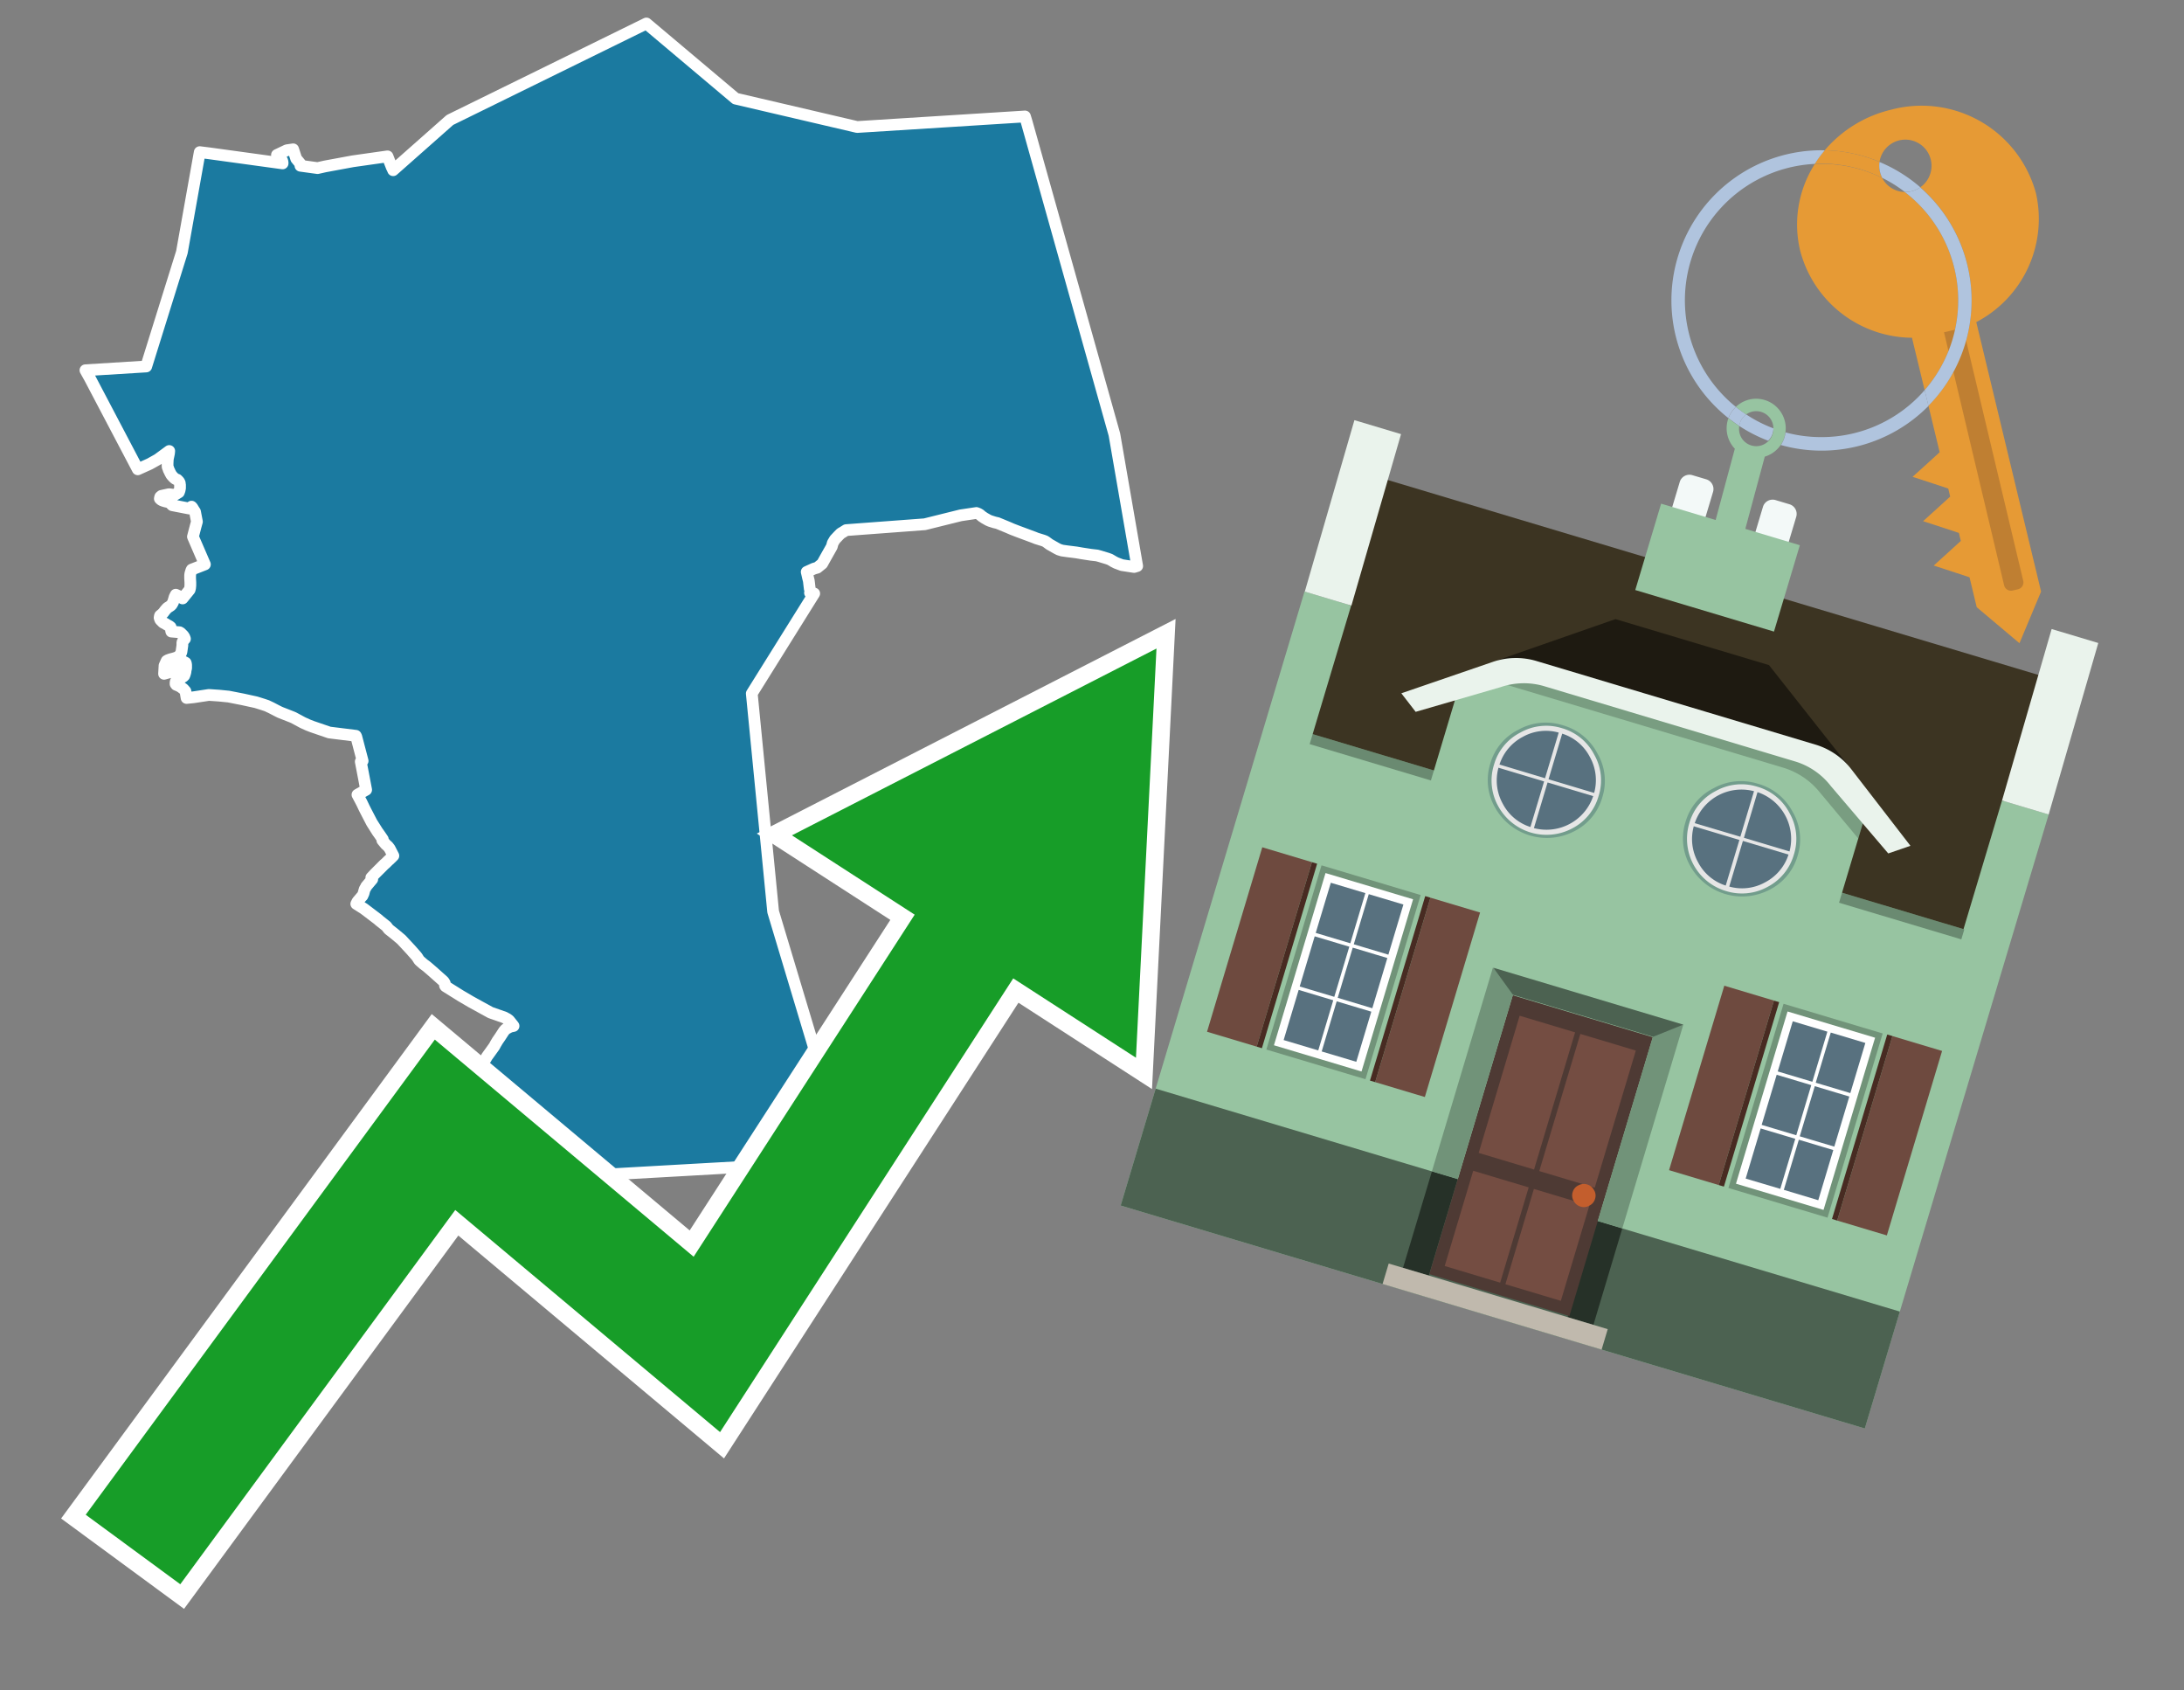 <svg id="Text" xmlns="http://www.w3.org/2000/svg" width="93.05" height="72" viewBox="0 0 93.05 72"><rect x="0" y="0" width="93.05" height="72" fill="#808080" stroke="none"/><polygon points="3.64,15.77 6.23,15.61 7.75,10.74 8.51,6.48 8.91,6.53 12.04,6.96 12.04,6.91 12.02,6.84 11.9,6.81 11.86,6.72 11.8,6.6 12.22,6.4 12.49,6.36 12.62,6.76 12.81,6.99 12.8,7.06 13.53,7.16 13.84,7.09 15.03,6.87 16.51,6.66 16.69,7.12 16.73,7.2 16.75,7.25 19.17,5.11 27.54,1 31.34,4.2 36.52,5.41 43.67,4.96 43.74,5.19 47.48,18.51 48.45,24.11 48.32,24.15 47.8,24.07 47.56,23.98 47.46,23.93 47.29,23.83 47.18,23.79 46.85,23.69 46.74,23.66 46.48,23.63 46.09,23.57 45.86,23.53 45.46,23.48 45.25,23.45 45.12,23.41 45.02,23.36 44.81,23.24 44.72,23.19 44.57,23.08 44.52,23.05 44.44,23.02 44.15,22.93 44.08,22.9 43.38,22.64 43.12,22.54 42.96,22.47 42.5,22.28 42.37,22.25 42.18,22.19 42.09,22.15 42.04,22.12 41.95,22.07 41.83,21.99 41.75,21.92 41.68,21.88 41.6,21.85 40.93,21.95 39.4,22.33 36.05,22.58 35.89,22.68 35.82,22.72 35.77,22.77 35.73,22.81 35.57,22.98 35.48,23.13 35.44,23.28 35.18,23.74 35.03,24.01 34.82,24.18 34.68,24.22 34.37,24.36 34.41,24.53 34.42,24.58 34.46,24.74 34.5,25.08 34.54,25.19 34.51,25.25 34.69,25.28 32.03,29.54 32.94,38.83 34.77,44.92 36.14,49.18 35.93,49.46 25.29,50.06 23.52,51 23.52,50.94 23.44,50.91 23.36,50.88 23.19,50.8 23.12,50.76 22.94,50.65 22.59,50.44 21.81,50 21.67,49.92 21.61,49.84 21.59,49.81 21.54,49.73 21.5,49.69 21.48,49.66 21.44,49.63 21.39,49.58 21.3,49.51 20.99,49.24 20.81,49.09 20.75,49.05 20.58,48.92 19.62,48.31 19.4,48.16 19.28,48.08 19.12,48.01 18.79,47.96 18.56,47.83 18.3,47.67 18.18,47.59 18.13,47.56 17.99,47.46 17.85,47.38 17.77,47.34 17.44,47.12 17.5,46.96 17.58,46.82 17.75,46.47 17.82,46.36 17.85,46.32 17.87,46.29 17.94,46.22 18.04,46.12 18.08,46.08 18.2,46.02 18.25,45.99 18.39,45.94 18.56,45.9 19.14,46.26 19.27,46.39 19.66,46.18 19.86,45.86 20,45.64 20.04,45.58 20.07,45.49 20.12,45.45 20.23,45.4 20.3,45.37 20.41,45.32 20.53,45.26 20.58,45.22 20.63,45.18 20.68,45.12 20.75,45 20.83,44.89 21.06,44.57 21.13,44.44 21.15,44.41 21.19,44.34 21.3,44.18 21.45,43.95 21.47,43.92 21.53,43.85 21.57,43.82 21.66,43.77 21.74,43.73 21.88,43.7 21.85,43.66 21.69,43.46 21.61,43.4 21.55,43.37 21.5,43.34 20.9,43.13 20.08,42.68 19.62,42.41 18.98,42.01 18.96,41.98 18.95,41.88 18.9,41.8 18.44,41.39 18.29,41.26 18.22,41.2 18.16,41.15 18.05,41.07 17.89,40.93 17.86,40.9 17.84,40.87 17.77,40.76 17.73,40.71 17.5,40.45 17.1,40.02 16.85,39.81 16.56,39.58 16.46,39.45 16.17,39.22 16.09,39.15 15.51,38.71 15.18,38.5 15.23,38.4 15.4,38.2 15.44,38.16 15.49,38.05 15.51,37.97 15.54,37.87 15.59,37.79 15.6,37.76 15.65,37.7 15.86,37.45 15.82,37.38 15.96,37.23 16.14,37.05 16.18,37.01 16.37,36.82 16.43,36.77 16.47,36.73 16.53,36.67 16.66,36.55 16.69,36.52 16.76,36.45 16.6,36.14 16.53,36.05 16.43,35.96 16.29,35.79 16.31,35.75 16.18,35.56 16.08,35.42 15.84,35.04 15.57,34.52 15.51,34.4 15.41,34.19 15.23,33.85 15.6,33.64 15.52,33.22 15.43,32.75 15.37,32.44 15.45,32.41 15.18,31.38 15.16,31.34 14.03,31.2 13.3,30.95 13.12,30.88 12.9,30.78 12.51,30.57 12.44,30.54 12.16,30.43 11.98,30.36 11.91,30.33 11.79,30.27 11.56,30.15 11.37,30.06 11.22,30.01 11.03,29.95 10.9,29.91 10.67,29.86 10.35,29.79 9.74,29.67 9.34,29.63 8.9,29.6 8.24,29.7 7.95,29.73 7.9,29.44 7.82,29.35 7.7,29.26 7.61,29.21 7.51,29.17 7.48,29.13 7.48,29.06 7.49,29.03 7.51,28.99 7.81,28.82 7.85,28.78 7.87,28.73 7.9,28.63 7.91,28.54 7.93,28.46 7.93,28.39 7.93,28.32 7.92,28.26 7.91,28.23 7.86,28.2 7.45,28.49 7.38,28.59 6.99,28.7 7.01,28.35 7.1,28.15 7.15,28.12 7.26,28.08 7.38,28.05 7.48,28.02 7.56,27.99 7.61,27.95 7.65,27.92 7.69,27.87 7.7,27.84 7.73,27.77 7.77,27.49 7.77,27.37 7.78,27.34 7.81,27.3 7.85,27.24 7.88,27.21 7.87,27.18 7.85,27.13 7.81,27.07 7.7,26.96 7.65,26.93 7.3,26.9 7.29,26.86 7.28,26.75 7.27,26.71 7.22,26.67 7.11,26.61 7.05,26.57 6.95,26.52 6.84,26.41 6.82,26.38 6.81,26.34 6.8,26.31 6.81,26.25 6.82,26.22 6.87,26.18 6.95,26.11 7.04,25.99 7.13,25.89 7.21,25.84 7.27,25.8 7.32,25.75 7.34,25.71 7.37,25.66 7.39,25.6 7.44,25.43 7.46,25.39 7.49,25.33 7.77,25.46 7.78,25.49 8.08,25.12 8.1,25.04 8.11,24.93 8.11,24.81 8.1,24.64 8.1,24.5 8.11,24.43 8.15,24.3 8.17,24.26 8.73,24.04 8.22,22.86 8.34,22.4 8.39,22.22 8.31,21.8 8.27,21.74 8.19,21.61 8.16,21.58 8.06,21.66 7.34,21.52 7.29,21.47 7.27,21.44 7.23,21.4 7.05,21.36 6.95,21.33 6.88,21.3 6.84,21.27 6.81,21.24 6.82,21.19 6.83,21.16 6.88,21.12 7.2,21.05 7.44,21.08 7.62,20.97 7.65,20.89 7.66,20.84 7.67,20.79 7.67,20.72 7.67,20.64 7.66,20.61 7.66,20.58 7.64,20.53 7.61,20.49 7.58,20.46 7.55,20.43 7.47,20.4 7.41,20.35 7.37,20.31 7.3,20.23 7.24,20.12 7.22,20.07 7.19,20.02 7.17,19.95 7.15,19.91 7.14,19.87 7.14,19.84 7.14,19.73 7.15,19.54 7.16,19.5 7.2,19.31 7.21,19.21 6.72,19.57 6.38,19.76 5.87,19.99 3.83,16.11 " fill="#1b7aa0" stroke="#fff" stroke-linejoin="round" stroke-width="0.5"/><polygon points="49.272 27.624 33.741 35.58 38.97 38.959 29.553 53.529 18.525 44.281 3.652 64.518 7.681 67.479 19.396 51.538 30.678 60.999 43.169 41.673 48.398 45.053 49.272 27.624" fill="none" stroke="#fff" stroke-miterlimit="10" stroke-width="1.5"/><polygon points="49.272 27.624 33.741 35.58 38.97 38.959 29.553 53.529 18.525 44.281 3.652 64.518 7.681 67.479 19.396 51.538 30.678 60.999 43.169 41.673 48.398 45.053 49.272 27.624" fill="#179d28"/><path d="M80.19,7.577a1.16,1.16,0,0,1-.094-.251,1.114,1.114,0,0,1-.018-.429A6.367,6.367,0,0,0,77.743,6.4a5.269,5.269,0,0,0-.423.577c.1,0,.192-.007.288-.007A5.794,5.794,0,0,1,80.19,7.577Z" fill="#e69a35"/><path d="M77.608,6.4A6.394,6.394,0,0,0,73.64,17.81a1.26,1.26,0,0,1,.317-.48A5.821,5.821,0,0,1,77.32,6.981a5.269,5.269,0,0,1,.423-.577Z" fill="#b0c4de"/><path d="M84.2,13.72a4.962,4.962,0,0,0,2.545-5.48,5.047,5.047,0,0,0-6.179-3.566A5.322,5.322,0,0,0,77.743,6.4a6.367,6.367,0,0,1,2.335.493,1.114,1.114,0,1,1,1.736,1.084,6.392,6.392,0,0,1,.347,9.3l.479,1.985-.438.4-.716.648.92.3.6.2.082.341-.438.4-.716.648.92.3.605.2.082.341-.438.4-.716.649.92.3.605.2.307,1.274,1.821,1.534.921-2.2Z" fill="#e69a35"/><path d="M81.154,8.179a1.115,1.115,0,0,1-.964-.6,5.794,5.794,0,0,0-2.582-.6c-.1,0-.192,0-.288.007a4.783,4.783,0,0,0-.625,3.685,4.962,4.962,0,0,0,4.765,3.715L82,16.617a5.82,5.82,0,0,0-.846-8.438Z" fill="#e69a35"/><path d="M74.1,18.142a6.386,6.386,0,0,0,1.232.63.73.73,0,0,0,.224-.527h0a5.783,5.783,0,0,1-1.159-.593A.733.733,0,0,0,74.1,18.142Z" fill="#b0c4de"/><path d="M74.4,17.652q-.228-.152-.44-.322a1.26,1.26,0,0,0-.317.48c.148.117.3.228.46.332A.733.733,0,0,1,74.4,17.652Z" fill="#b0c4de"/><path d="M74.824,16.984a1.257,1.257,0,0,0-.867.346c.141.114.288.222.44.322a.731.731,0,0,1,1.159.593h0a.732.732,0,1,1-1.463,0,.7.7,0,0,1,.007-.1c-.158-.1-.312-.215-.46-.332a1.258,1.258,0,0,0,.273,1.3l-.979,3.635,1.275.341.98-3.639a1.266,1.266,0,0,0,.681-.5,1.249,1.249,0,0,0,.2-.538,1.328,1.328,0,0,0,.012-.168A1.262,1.262,0,0,0,74.824,16.984Z" fill="#97c4a1"/><path d="M85.974,25.1l-.226.053a.3.3,0,0,1-.362-.223l-2.56-10.777.81-.193L86.2,24.736A.3.3,0,0,1,85.974,25.1Z" fill="#bf7f32"/><path d="M80.1,7.326a1.16,1.16,0,0,0,.094.251,5.833,5.833,0,0,1,.964.6,1.137,1.137,0,0,0,.287-.031,1.108,1.108,0,0,0,.373-.167A6.371,6.371,0,0,0,80.078,6.9,1.114,1.114,0,0,0,80.1,7.326Z" fill="#b0c4de"/><path d="M77.608,18.618a5.836,5.836,0,0,1-1.534-.2,1.24,1.24,0,0,1-.2.537,6.4,6.4,0,0,0,6.291-1.666L82,16.617A5.807,5.807,0,0,1,77.608,18.618Z" fill="#b0c4de"/><path d="M81.814,7.981a1.108,1.108,0,0,1-.373.167,1.137,1.137,0,0,1-.287.031A5.82,5.82,0,0,1,82,16.617l.161.667a6.392,6.392,0,0,0-.347-9.3Z" fill="#b0c4de"/><polygon points="83.79 39.753 55.78 31.364 58.988 20.404 86.964 28.783 83.79 39.753 83.79 39.753" fill="#3c3422" fill-rule="evenodd"/><polygon points="81.705 53.32 87.284 34.692 85.297 34.097 83.656 39.575 55.926 31.269 57.567 25.791 55.579 25.196 47.746 51.348 79.451 60.844 81.705 53.32" fill="#97c4a1" fill-rule="evenodd"/><rect x="69.522" y="21.148" width="0.444" height="28.983" transform="translate(15.592 92.226) rotate(-73.326)" opacity="0.3"/><polygon points="87.284 34.692 85.297 34.097 87.411 26.793 89.398 27.388 87.284 34.692 87.284 34.692" fill="#eaf3ec" fill-rule="evenodd"/><polygon points="57.578 25.794 55.591 25.199 57.705 17.896 59.692 18.491 57.578 25.794 57.578 25.794" fill="#eaf3ec" fill-rule="evenodd"/><polygon points="79.451 60.844 80.943 55.865 49.238 46.369 47.747 51.348 79.451 60.844 79.451 60.844" fill="#4c6251" fill-rule="evenodd"/><path d="M71.566,20.528l-.522,1.743,1.418.425.523-1.744a.432.432,0,0,0-.289-.536l-.593-.177A.431.431,0,0,0,71.566,20.528Z" fill="#f3f9f8" fill-rule="evenodd"/><path d="M75.111,21.589l-.522,1.743,1.418.425.522-1.743a.43.43,0,0,0-.289-.536l-.593-.178A.43.43,0,0,0,75.111,21.589Z" fill="#f3f9f8" fill-rule="evenodd"/><polygon points="75.368 28.329 68.829 26.37 63.807 28.121 78.733 32.591 75.368 28.329" fill="#1e1a11"/><polygon points="78.248 32.422 64.442 28.287 62.236 28.998 60.064 36.247 77.453 41.455 79.651 34.116 78.248 32.422" fill="#97c4a1"/><path d="M77.74,32.516S65.088,28.725,65,28.7l-.938.43,11.892,3.562a3.175,3.175,0,0,1,1.532,1l1.685,2.02.327-1.09Z" fill-rule="evenodd" opacity="0.2"/><path d="M77.35,31.716,65.458,28.154a3.041,3.041,0,0,0-1.854.037l-3.9,1.339.611.79,3.626-1.054a3.045,3.045,0,0,1,1.855-.037l10.673,3.2A3.028,3.028,0,0,1,78,33.477l2.45,2.874.945-.325-2.518-3.26A3.036,3.036,0,0,0,77.35,31.716Z" fill="#eaf3ec"/><polygon points="76.683 23.223 70.773 21.453 69.671 25.132 75.581 26.902 76.683 23.223 76.683 23.223" fill="#97c4a1" fill-rule="evenodd"/><g id="Symbol_9_0_Layer2_0_MEMBER_8_MEMBER_21_MEMBER_0_FILL" data-name="Symbol 9 0 Layer2 0 MEMBER 8 MEMBER 21 MEMBER 0 FILL"><path d="M66.584,30.892a2.39,2.39,0,0,0-1.891.189,2.317,2.317,0,0,0-1.2,1.448A2.345,2.345,0,0,0,63.7,34.4a2.528,2.528,0,0,0,3.367,1.008,2.339,2.339,0,0,0,1.2-1.447,2.313,2.313,0,0,0-.208-1.87A2.394,2.394,0,0,0,66.584,30.892Z" fill="#729d8c"/></g><g id="Symbol_9_0_Layer2_0_MEMBER_8_MEMBER_21_MEMBER_1_FILL" data-name="Symbol 9 0 Layer2 0 MEMBER 8 MEMBER 21 MEMBER 1 FILL"><path d="M66.547,31.016a2.241,2.241,0,0,0-1.769.185,2.213,2.213,0,0,0-1.127,1.376,2.239,2.239,0,0,0,.185,1.768,2.341,2.341,0,0,0,3.145.942,2.234,2.234,0,0,0,1.126-1.376,2.207,2.207,0,0,0-.185-1.768A2.237,2.237,0,0,0,66.547,31.016Z" fill="#e6e6e6"/></g><g id="Symbol_9_0_Layer2_0_MEMBER_8_MEMBER_21_MEMBER_2_MEMBER_0_FILL" data-name="Symbol 9 0 Layer2 0 MEMBER 8 MEMBER 21 MEMBER 2 MEMBER 0 FILL"><path d="M65.787,33.284,63.843,32.7a2.036,2.036,0,0,0,.186,1.539,2.015,2.015,0,0,0,1.175.986Z" fill="#58717f"/></g><g id="Symbol_9_0_Layer2_0_MEMBER_8_MEMBER_21_MEMBER_2_MEMBER_1_FILL" data-name="Symbol 9 0 Layer2 0 MEMBER 8 MEMBER 21 MEMBER 2 MEMBER 1 FILL"><path d="M65.827,33.148l.582-1.944a2.01,2.01,0,0,0-1.523.178,2.037,2.037,0,0,0-1,1.183Z" fill="#58717f"/></g><g id="Symbol_9_0_Layer2_0_MEMBER_8_MEMBER_21_MEMBER_2_MEMBER_2_FILL" data-name="Symbol 9 0 Layer2 0 MEMBER 8 MEMBER 21 MEMBER 2 MEMBER 2 FILL"><path d="M67.878,33.91l-1.943-.582-.582,1.944a2.1,2.1,0,0,0,2.525-1.362Z" fill="#58717f"/></g><g id="Symbol_9_0_Layer2_0_MEMBER_8_MEMBER_21_MEMBER_2_MEMBER_3_FILL" data-name="Symbol 9 0 Layer2 0 MEMBER 8 MEMBER 21 MEMBER 2 MEMBER 3 FILL"><path d="M66.558,31.249l-.582,1.943,1.943.582a2.031,2.031,0,0,0-.186-1.539A2.009,2.009,0,0,0,66.558,31.249Z" fill="#58717f"/></g><g id="Symbol_9_0_Layer2_0_MEMBER_8_MEMBER_21_MEMBER_0_FILL-2" data-name="Symbol 9 0 Layer2 0 MEMBER 8 MEMBER 21 MEMBER 0 FILL"><path d="M74.9,33.384a2.4,2.4,0,0,0-1.891.189,2.316,2.316,0,0,0-1.2,1.448,2.341,2.341,0,0,0,.209,1.87A2.527,2.527,0,0,0,75.387,37.9a2.345,2.345,0,0,0,1.2-1.447,2.314,2.314,0,0,0-.209-1.87A2.389,2.389,0,0,0,74.9,33.384Z" fill="#729d8c"/></g><g id="Symbol_9_0_Layer2_0_MEMBER_8_MEMBER_21_MEMBER_1_FILL-2" data-name="Symbol 9 0 Layer2 0 MEMBER 8 MEMBER 21 MEMBER 1 FILL"><path d="M74.867,33.508a2.239,2.239,0,0,0-1.768.185,2.21,2.21,0,0,0-1.127,1.376,2.316,2.316,0,0,0,1.564,2.883,2.261,2.261,0,0,0,1.765-.173A2.237,2.237,0,0,0,76.428,36.4a2.209,2.209,0,0,0-.185-1.769A2.239,2.239,0,0,0,74.867,33.508Z" fill="#e6e6e6"/></g><g id="Symbol_9_0_Layer2_0_MEMBER_8_MEMBER_21_MEMBER_2_MEMBER_0_FILL-2" data-name="Symbol 9 0 Layer2 0 MEMBER 8 MEMBER 21 MEMBER 2 MEMBER 0 FILL"><path d="M74.107,35.776l-1.943-.582a2.031,2.031,0,0,0,.186,1.539,2.009,2.009,0,0,0,1.175.986Z" fill="#58717f"/></g><g id="Symbol_9_0_Layer2_0_MEMBER_8_MEMBER_21_MEMBER_2_MEMBER_1_FILL-2" data-name="Symbol 9 0 Layer2 0 MEMBER 8 MEMBER 21 MEMBER 2 MEMBER 1 FILL"><path d="M74.148,35.64,74.73,33.7a2.1,2.1,0,0,0-2.525,1.362Z" fill="#58717f"/></g><g id="Symbol_9_0_Layer2_0_MEMBER_8_MEMBER_21_MEMBER_2_MEMBER_2_FILL-2" data-name="Symbol 9 0 Layer2 0 MEMBER 8 MEMBER 21 MEMBER 2 MEMBER 2 FILL"><path d="M76.2,36.4l-1.943-.582-.582,1.944a2.015,2.015,0,0,0,1.523-.178A2.036,2.036,0,0,0,76.2,36.4Z" fill="#58717f"/></g><g id="Symbol_9_0_Layer2_0_MEMBER_8_MEMBER_21_MEMBER_2_MEMBER_3_FILL-2" data-name="Symbol 9 0 Layer2 0 MEMBER 8 MEMBER 21 MEMBER 2 MEMBER 3 FILL"><path d="M74.879,33.741,74.3,35.684l1.943.582a2.1,2.1,0,0,0-1.361-2.525Z" fill="#58717f"/></g><polygon points="51.426 43.946 53.542 44.58 55.896 36.723 53.78 36.089 51.426 43.946 51.426 43.946" fill="#6e4a3f" fill-rule="evenodd"/><polygon points="53.542 44.58 53.764 44.647 56.117 36.789 55.896 36.723 53.542 44.58 53.542 44.58" fill="#482b22" fill-rule="evenodd"/><polygon points="60.706 46.726 58.59 46.092 60.943 38.235 63.059 38.868 60.706 46.726 60.706 46.726" fill="#6e4a3f" fill-rule="evenodd"/><polygon points="58.59 46.092 58.368 46.026 60.722 38.168 60.943 38.235 58.59 46.092 58.59 46.092" fill="#482b22" fill-rule="evenodd"/><rect x="53.146" y="39.209" width="8.19" height="4.408" transform="translate(1.145 84.365) rotate(-73.326)" fill="#719379"/><polygon points="60.205 38.304 56.474 37.187 54.277 44.522 58.008 45.639 60.205 38.304 60.205 38.304" fill="#fff" fill-rule="evenodd"/><path d="M59.792,38.527l-.64,2.136-1.474-.442.639-2.135,1.475.441Zm-1.621-.485-.64,2.136-1.474-.442L56.7,37.6l1.474.442Zm-2.158,1.84,1.475.441-.64,2.136-1.474-.441.639-2.136Zm-.683,2.282,1.474.441-.639,2.136L54.69,44.3l.64-2.135Zm.981,2.621.639-2.136,1.475.442-.64,2.135-1.474-.441Zm2.158-1.84L56.994,42.5l.64-2.136,1.474.442-.639,2.136Z" fill="#58717f" fill-rule="evenodd"/><polygon points="80.39 52.621 78.274 51.988 80.628 44.13 82.743 44.764 80.39 52.621 80.39 52.621" fill="#6e4a3f" fill-rule="evenodd"/><polygon points="78.274 51.988 78.053 51.921 80.406 44.064 80.628 44.13 78.274 51.988 78.274 51.988" fill="#482b22" fill-rule="evenodd"/><polygon points="71.111 49.842 73.227 50.476 75.58 42.619 73.464 41.985 71.111 49.842 71.111 49.842" fill="#6e4a3f" fill-rule="evenodd"/><polygon points="73.227 50.476 73.448 50.542 75.802 42.685 75.58 42.619 73.227 50.476 73.227 50.476" fill="#482b22" fill-rule="evenodd"/><rect x="72.83" y="45.105" width="8.19" height="4.408" transform="translate(9.534 107.426) rotate(-73.326)" fill="#719379"/><polygon points="76.159 43.083 79.889 44.2 77.692 51.535 73.962 50.418 76.159 43.083 76.159 43.083" fill="#fff" fill-rule="evenodd"/><path d="M76.381,43.5l1.475.442-.64,2.135-1.475-.441.64-2.136ZM78,43.981l1.474.442-.64,2.136-1.474-.442L78,43.981Zm.791,2.724-.64,2.135L76.679,48.4l.64-2.136,1.474.442Zm-.684,2.282-.639,2.135L76,50.68l.64-2.135,1.474.442Zm-2.26,1.65L74.375,50.2l.639-2.135,1.475.441-.64,2.136Zm-.791-2.724.64-2.135,1.474.441-.639,2.136-1.475-.442Z" fill="#58717f" fill-rule="evenodd"/><polygon points="67.888 56.431 69.118 52.323 68.019 51.994 66.789 56.102 67.888 56.431 67.888 56.431" fill="#263128" fill-rule="evenodd"/><polygon points="60.877 54.331 62.108 50.223 61.007 49.894 59.776 54.002 60.877 54.331 60.877 54.331" fill="#263128" fill-rule="evenodd"/><g id="Symbol_9_0_Layer2_0_MEMBER_8_MEMBER_12_MEMBER_0_FILL" data-name="Symbol 9 0 Layer2 0 MEMBER 8 MEMBER 12 MEMBER 0 FILL"><path d="M70.418,44.178l-5.965-1.786L60.9,54.27l5.964,1.786Z" fill="#4e3a34"/></g><g id="Symbol_9_0_Layer2_0_MEMBER_8_MEMBER_12_MEMBER_1_MEMBER_0_FILL" data-name="Symbol 9 0 Layer2 0 MEMBER 8 MEMBER 12 MEMBER 1 MEMBER 0 FILL"><path d="M65.358,49.815l1.75-5.843-2.363-.708L63,49.107Z" fill="#744d42"/></g><g id="Symbol_9_0_Layer2_0_MEMBER_8_MEMBER_12_MEMBER_1_MEMBER_1_FILL" data-name="Symbol 9 0 Layer2 0 MEMBER 8 MEMBER 12 MEMBER 1 MEMBER 1 FILL"><path d="M67.331,44.039l-1.75,5.842,2.364.708,1.75-5.842Z" fill="#744d42"/></g><g id="Symbol_9_0_Layer2_0_MEMBER_8_MEMBER_12_MEMBER_2_MEMBER_0_FILL" data-name="Symbol 9 0 Layer2 0 MEMBER 8 MEMBER 12 MEMBER 2 MEMBER 0 FILL"><path d="M63.915,54.633l1.215-4.058-2.363-.707-1.215,4.057Z" fill="#744d42"/></g><g id="Symbol_9_0_Layer2_0_MEMBER_8_MEMBER_12_MEMBER_2_MEMBER_1_FILL" data-name="Symbol 9 0 Layer2 0 MEMBER 8 MEMBER 12 MEMBER 2 MEMBER 1 FILL"><path d="M66.5,55.407l1.215-4.057-2.363-.708L64.138,54.7Z" fill="#744d42"/></g><g id="Symbol_9_0_Layer2_0_MEMBER_8_MEMBER_13_FILL" data-name="Symbol 9 0 Layer2 0 MEMBER 8 MEMBER 13 FILL"><path d="M67.959,51.058a.439.439,0,0,0-.045-.367.487.487,0,0,0-.669-.2.445.445,0,0,0-.239.282.457.457,0,0,0,.041.378.481.481,0,0,0,.293.242.459.459,0,0,0,.377-.042A.453.453,0,0,0,67.959,51.058Z" fill="#c35e2d"/></g><g id="Symbol_9_0_Layer2_0_MEMBER_8_MEMBER_14_FILL" data-name="Symbol 9 0 Layer2 0 MEMBER 8 MEMBER 14 FILL"><path d="M64.557,42.047l-.951-.833-2.6,8.68,1.1.329Z" fill="#719379"/></g><g id="Symbol_9_0_Layer2_0_MEMBER_8_MEMBER_15_FILL" data-name="Symbol 9 0 Layer2 0 MEMBER 8 MEMBER 15 FILL"><path d="M71.718,43.643l-1.2.19L68.072,52.01l1.046.313Z" fill="#719379"/></g><g id="Symbol_9_0_Layer2_0_MEMBER_8_MEMBER_16_FILL" data-name="Symbol 9 0 Layer2 0 MEMBER 8 MEMBER 16 FILL"><path d="M63.627,41.22l.836,1.156,5.961,1.786,1.294-.519Z" fill="#4c6251"/></g><polygon points="58.905 54.69 59.166 53.819 68.498 56.614 68.237 57.485 58.905 54.69 58.905 54.69" fill="#c0b9ad" fill-rule="evenodd"/></svg>